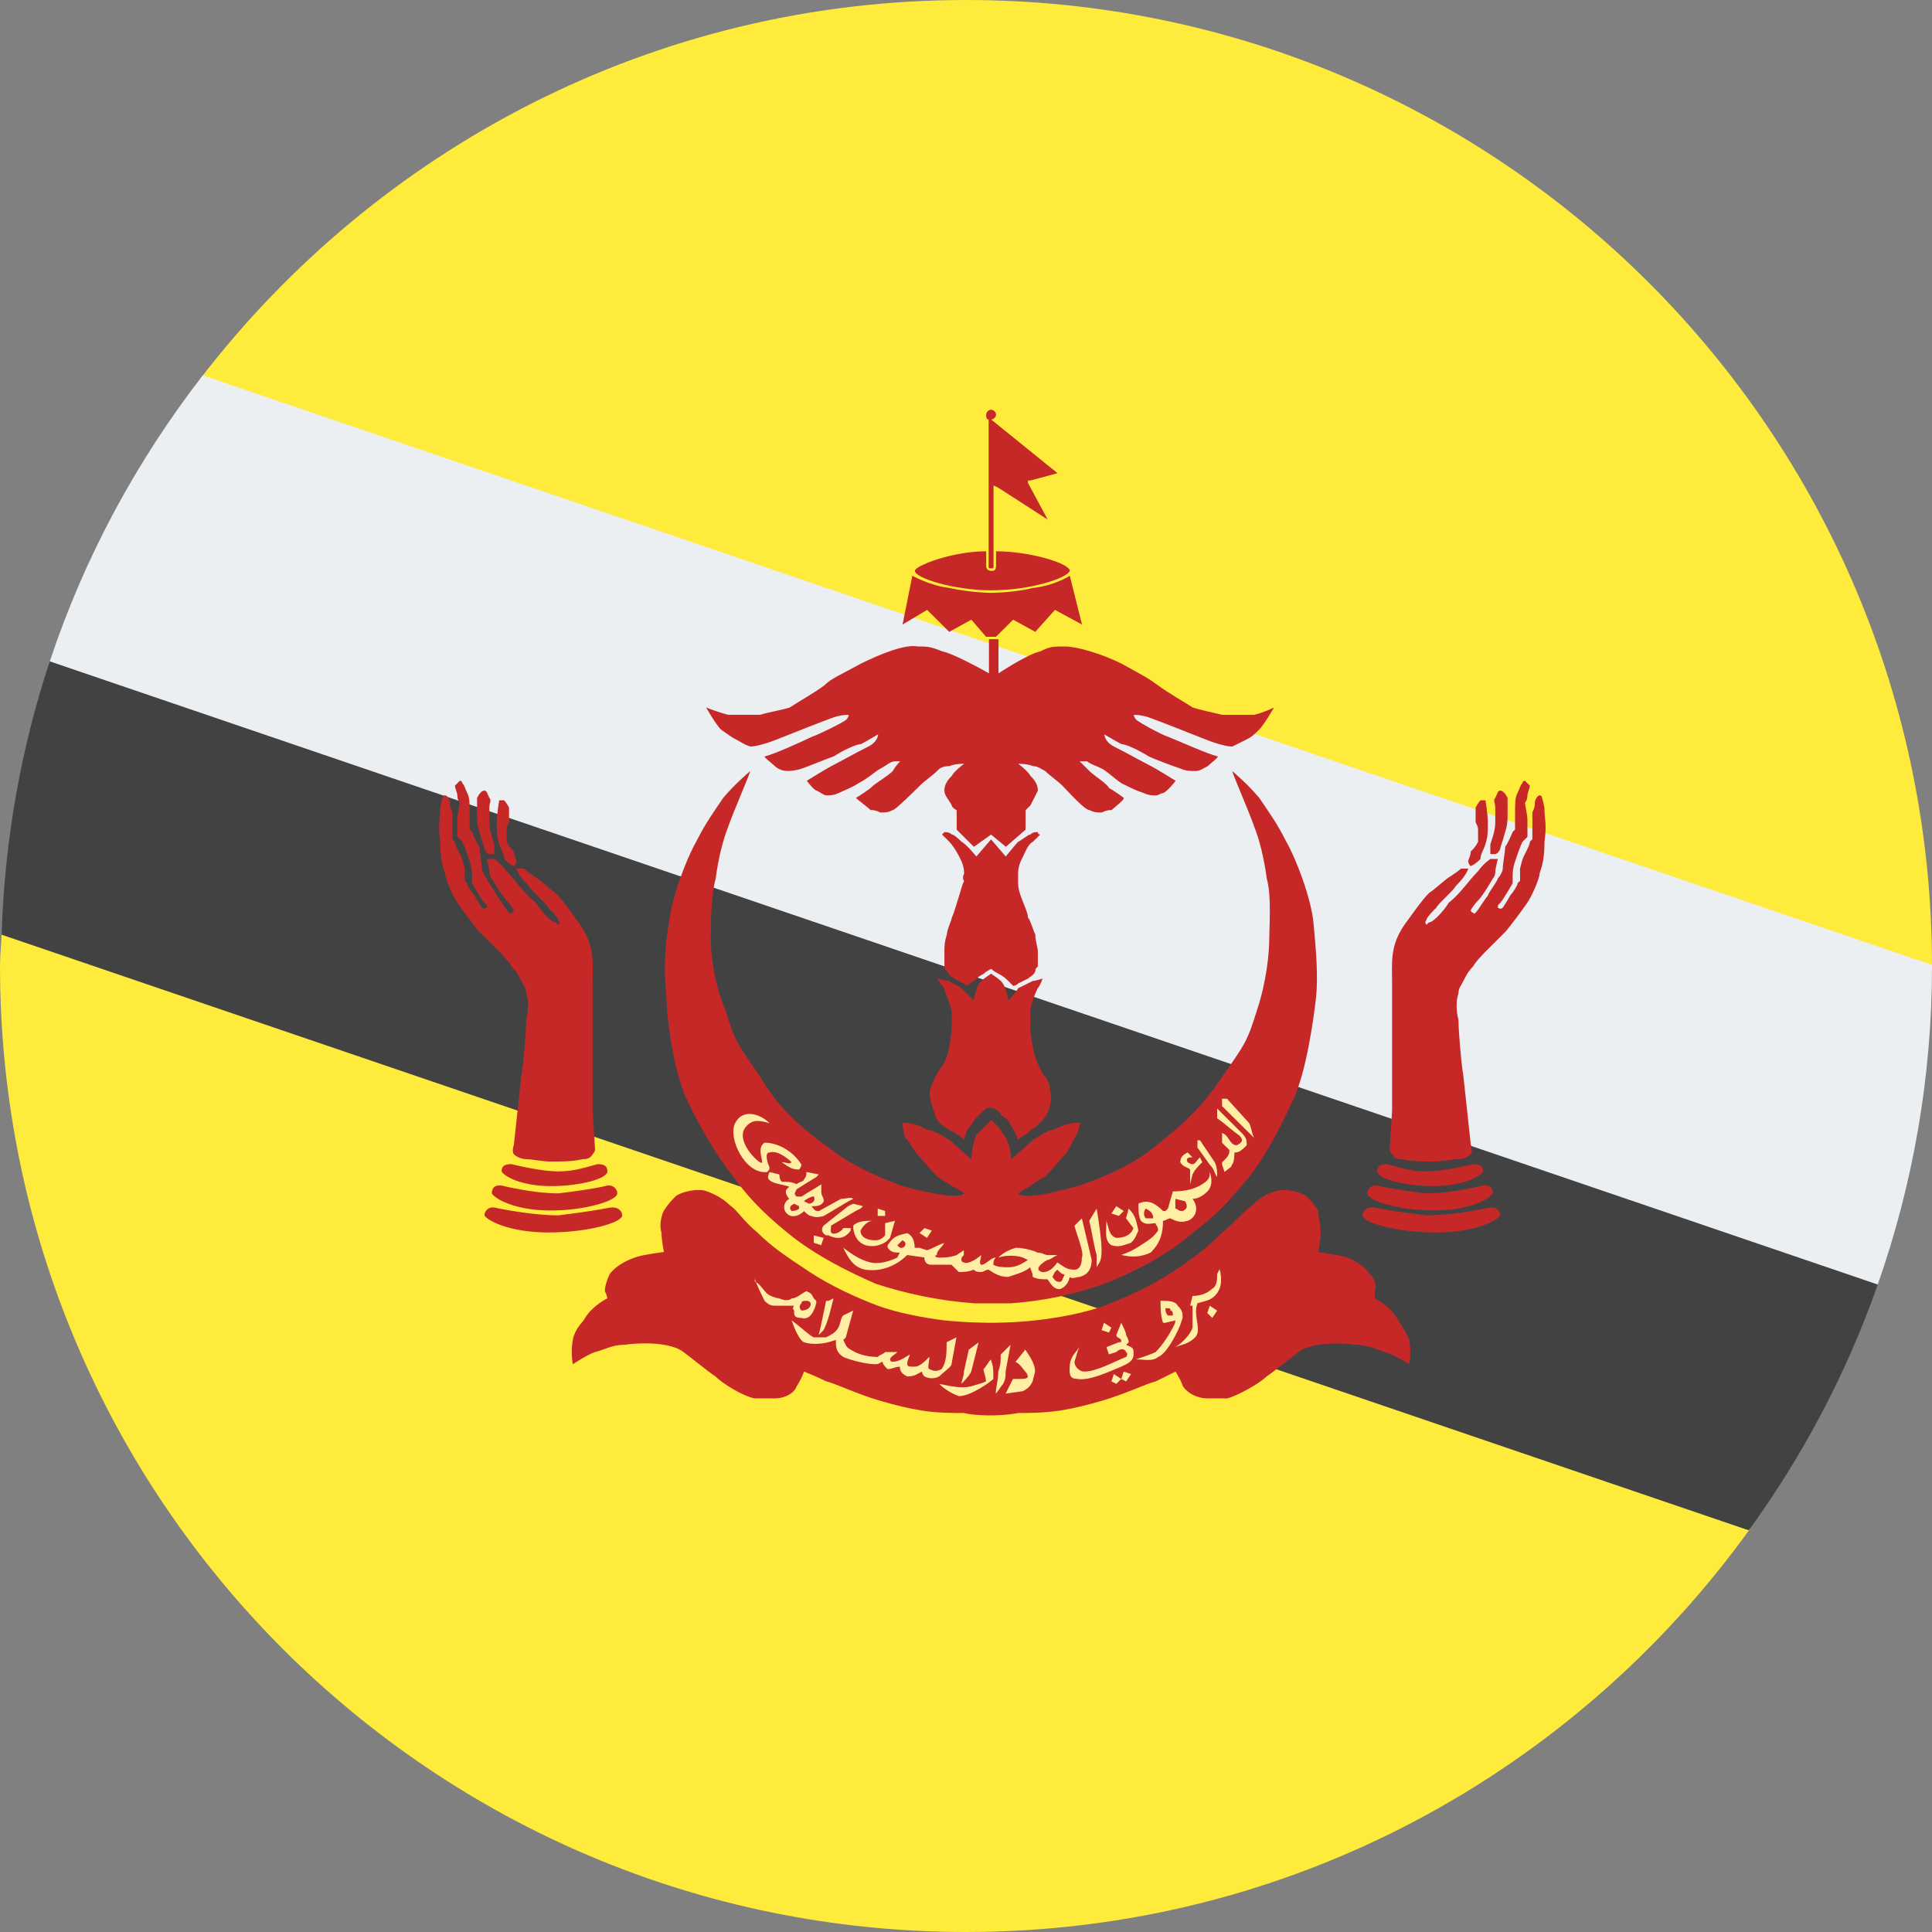 <svg xmlns="http://www.w3.org/2000/svg" fill-rule="evenodd" clip-rule="evenodd" viewBox="4 4 40 40"><rect x="4" y="4" width="40" height="40" fill="#808080" stroke="none"/><path fill="#ffeb3b" d="M43.996,24.075C43.996,24.05,44,24.025,44,24c0-11.046-8.954-20-20-20 c-6.47,0-12.206,3.086-15.861,7.851L43.996,24.075z"/><path fill="#ffeb3b" d="M4.035,23.308C4.027,23.539,4,23.766,4,24c0,11.046,8.954,20,20,20 c6.694,0,12.605-3.301,16.236-8.351L4.035,23.308z"/><path fill="#424242" d="M42.877,30.594L5.031,17.692c-0.594,1.788-0.935,3.687-0.998,5.66l36.174,12.332 C41.327,34.139,42.234,32.429,42.877,30.594z"/><path fill="#eceff1" d="M44,24c0-0.008-0.001-0.015-0.001-0.023L8.198,11.772c-1.367,1.764-2.448,3.757-3.167,5.92 l37.846,12.902C43.601,28.53,44,26.313,44,24z"/><g><path fill="#c62828" fill-rule="evenodd" d="M35.213,20.52c0,0.05,0,0.101,0,0.304 c0,0.151,0,0.253-0.051,0.404c-0.051,0.202-0.102,0.304-0.102,0.354c-0.051,0.101-0.102,0.101-0.102,0.101h-0.102 c0,0,0-0.05,0-0.202c0.051-0.151,0.102-0.304,0.102-0.455c0-0.101,0-0.202,0-0.304s-0.051-0.151,0-0.202 c0.051-0.101,0.051-0.151,0.102-0.151C35.111,20.368,35.162,20.419,35.213,20.52L35.213,20.52z" clip-rule="evenodd"/><path fill="#c62828" fill-rule="evenodd" d="M24.418,15.414c-0.713,0-1.477,0.304-1.477,0.404 c0,0.151,0.815,0.404,1.579,0.404c0.815,0,1.579-0.252,1.629-0.404c0-0.151-0.815-0.404-1.527-0.404v0.304 c0,0.101-0.05,0.101-0.102,0.101c0,0-0.102,0-0.102-0.101C24.418,15.718,24.418,15.617,24.418,15.414L24.418,15.414z" clip-rule="evenodd"/><path fill="#c62828" d="M25.895,13.797l-1.375-1.112c0.051,0,0.102-0.05,0.102-0.101c0-0.05-0.05-0.101-0.102-0.101 c-0.05,0-0.102,0.05-0.102,0.101c0,0.05,0,0.101,0.051,0.101v0.05c0,0.304,0,0.759,0,1.213c0,0.809,0,1.668,0,1.769l0,0l0,0 c0,0.05,0,0.05,0.05,0.05c0.051,0,0.051,0,0.051-0.05V14.05l0.102,0.05l1.019,0.657l-0.408-0.759v-0.05h0.051L25.895,13.797z"/><path fill="#c62828" fill-rule="evenodd" d="M26.149,15.92c0,0-0.305,0.202-0.764,0.253 c-0.408,0.101-0.866,0.101-0.866,0.101l0,0c0,0-0.407,0-0.866-0.101c-0.408-0.05-0.764-0.253-0.764-0.253l-0.203,1.011 l0.509-0.304l0.458,0.455l0.458-0.252l0.305,0.354h0.102l0,0h0.102l0.356-0.354l0.458,0.252l0.408-0.455l0.56,0.304L26.149,15.92z" clip-rule="evenodd"/><path fill="#c62828" fill-rule="evenodd" d="M24.621,17.234L24.621,17.234h0.051v0.707 c0,0,0.611-0.404,0.866-0.455c0.203-0.101,0.255-0.101,0.509-0.101s0.764,0.151,1.171,0.354c0.458,0.252,0.56,0.304,0.764,0.455 c0.203,0.151,0.56,0.354,0.713,0.455c0.153,0.05,0.408,0.101,0.611,0.151c0.305,0,0.458,0,0.662,0 c0.203-0.05,0.408-0.151,0.408-0.151s-0.203,0.354-0.305,0.455c-0.102,0.101-0.153,0.151-0.255,0.202s-0.203,0.101-0.305,0.151 c-0.102,0-0.306-0.05-0.56-0.151c-0.255-0.101-1.019-0.404-1.171-0.455c-0.153-0.05-0.255-0.05-0.305-0.05l0,0 c0,0,0,0.05,0.051,0.101s0.509,0.304,0.662,0.354c0.255,0.101,0.815,0.354,1.019,0.404c0.051,0-0.153,0.151-0.203,0.202 c-0.102,0.05-0.153,0.101-0.255,0.101c-0.102,0-0.203,0-0.306-0.05c-0.153-0.05-0.56-0.202-0.662-0.253 c-0.153-0.101-0.458-0.253-0.56-0.253c-0.102-0.05-0.356-0.202-0.356-0.202s0,0.151,0.203,0.253 c0.203,0.101,0.662,0.354,0.764,0.404c0.102,0.05,0.509,0.304,0.509,0.304s-0.153,0.202-0.255,0.253 c-0.051,0-0.102,0.05-0.153,0.05c-0.051,0-0.153,0-0.255-0.05c-0.153-0.05-0.255-0.101-0.458-0.202 c-0.153-0.101-0.305-0.253-0.408-0.304c-0.102-0.05-0.255-0.101-0.306-0.151c-0.051,0-0.153,0-0.153,0s0.102,0.101,0.203,0.202 c0.102,0.101,0.356,0.253,0.408,0.354c0.102,0.05,0.305,0.202,0.305,0.202c0,0.05-0.203,0.202-0.255,0.252 c-0.051,0-0.102,0-0.203,0.05c-0.102,0-0.153,0-0.255-0.05c-0.102,0-0.458-0.404-0.56-0.505c-0.102-0.101-0.255-0.202-0.356-0.304 c-0.102-0.05-0.153-0.101-0.255-0.101c-0.102-0.05-0.305-0.05-0.305-0.05s0.203,0.151,0.255,0.253 c0.051,0.05,0.153,0.151,0.153,0.304c-0.051,0.101-0.102,0.202-0.153,0.304c-0.051,0.05-0.102,0.101-0.102,0.101v0.404 l-0.408,0.354l-0.306-0.253l-0.356,0.253l-0.356-0.354v-0.404c0,0-0.102-0.05-0.102-0.101c-0.051-0.101-0.153-0.202-0.153-0.304 c0-0.151,0.102-0.253,0.153-0.304c0.051-0.101,0.255-0.253,0.255-0.253s-0.203,0-0.305,0.05c-0.153,0-0.203,0.05-0.255,0.101 c-0.102,0.101-0.255,0.202-0.356,0.304c-0.102,0.101-0.509,0.505-0.56,0.505c-0.102,0.05-0.153,0.05-0.255,0.05 c-0.102-0.05-0.153-0.05-0.203-0.05c-0.05-0.05-0.255-0.202-0.305-0.252c0,0,0.255-0.151,0.356-0.253 c0.051-0.05,0.306-0.202,0.408-0.304c0.05-0.101,0.153-0.202,0.153-0.202s-0.051,0-0.102,0c-0.102,0-0.203,0.101-0.305,0.151 s-0.255,0.202-0.458,0.304c-0.153,0.101-0.306,0.151-0.408,0.202c-0.102,0.05-0.203,0.05-0.255,0.05 c-0.051,0-0.102-0.05-0.203-0.101c-0.051,0-0.203-0.202-0.203-0.202s0.408-0.253,0.509-0.304c0.102-0.05,0.56-0.304,0.764-0.404 c0.203-0.101,0.203-0.253,0.203-0.253s-0.255,0.151-0.356,0.202c-0.102,0-0.408,0.151-0.56,0.253 c-0.153,0.05-0.509,0.202-0.662,0.253c-0.153,0.05-0.255,0.05-0.305,0.05c-0.102,0-0.203-0.05-0.255-0.101 s-0.255-0.202-0.203-0.202c0.203-0.05,0.764-0.304,0.968-0.404c0.153-0.05,0.662-0.304,0.713-0.354 c0.051-0.05,0.051-0.101,0.051-0.101l0,0c-0.051,0-0.153,0-0.305,0.05c-0.153,0.05-0.916,0.354-1.171,0.455 c-0.255,0.101-0.458,0.151-0.56,0.151c-0.153-0.05-0.203-0.101-0.306-0.151c-0.102-0.05-0.153-0.101-0.305-0.202 c-0.102-0.101-0.305-0.455-0.305-0.455s0.255,0.101,0.458,0.151c0.203,0,0.356,0,0.662,0c0.153-0.05,0.458-0.101,0.611-0.151 c0.153-0.101,0.509-0.304,0.713-0.455c0.153-0.151,0.305-0.202,0.764-0.455c0.408-0.202,0.916-0.404,1.171-0.354 c0.203,0,0.255,0,0.509,0.101c0.255,0.05,0.968,0.455,0.968,0.455v-0.707H24.621z" clip-rule="evenodd"/><path fill="#c62828" fill-rule="evenodd" d="M24.519,21.379L24.519,21.379L24.519,21.379L24.519,21.379 l-0.305,0.354c0,0-0.203-0.253-0.305-0.304c-0.051-0.05-0.153-0.151-0.203-0.151c-0.051-0.05-0.102-0.05-0.153-0.05 c-0.05,0.05-0.05,0.05-0.05,0.05s0.102,0.101,0.153,0.151c0.051,0.05,0.153,0.202,0.203,0.304 c0.051,0.101,0.102,0.202,0.102,0.354c-0.051,0.101,0,0.151,0,0.151l0,0c-0.051,0.101-0.051,0.151-0.102,0.304 c-0.051,0.151-0.102,0.354-0.153,0.455c0,0.05-0.102,0.252-0.102,0.354c-0.051,0.151-0.051,0.253-0.051,0.354s0,0.202,0,0.304 c0,0.05,0,0.05,0.051,0.101c0.051,0.101,0.102,0.101,0.153,0.151c0.102,0.05,0.153,0.101,0.203,0.101 c0.051,0.05,0.051,0.05,0.051,0.05s0.051-0.05,0.153-0.101c0.05-0.05,0.102-0.101,0.203-0.151c0.05-0.05,0.153-0.101,0.153-0.101 l0,0c0,0,0.051,0.05,0.153,0.101c0.102,0.05,0.153,0.101,0.203,0.151c0.051,0.05,0.102,0.101,0.102,0.101s0.051,0,0.102-0.05 c0,0,0.102-0.05,0.203-0.101c0.051-0.05,0.102-0.05,0.153-0.151c0-0.05,0-0.05,0.051-0.101c0-0.101,0-0.202,0-0.304 c0-0.101-0.051-0.203-0.051-0.354c-0.051-0.101-0.102-0.304-0.153-0.354c0-0.101-0.102-0.304-0.153-0.455 c-0.051-0.151-0.051-0.203-0.051-0.304l0,0c0,0,0-0.05,0-0.151c0-0.151,0.051-0.253,0.102-0.354 c0.051-0.101,0.102-0.253,0.203-0.304c0.051-0.05,0.153-0.151,0.153-0.151s-0.051,0-0.051-0.05c-0.051,0-0.102,0-0.153,0.05 c-0.051,0-0.153,0.101-0.255,0.151c-0.05,0.05-0.255,0.304-0.255,0.304L24.519,21.379L24.519,21.379z" clip-rule="evenodd"/><path fill="#c62828" fill-rule="evenodd" d="M24.519,24.159L24.519,24.159c0,0,0.153,0.101,0.203,0.151 c0.051,0.05,0.102,0.151,0.102,0.202c0.051,0.101,0.051,0.202,0.051,0.202s0.153-0.151,0.203-0.253 c0.102-0.05,0.203-0.101,0.305-0.151c0.051,0,0.203-0.05,0.203-0.05s-0.051,0.151-0.102,0.202 c-0.051,0.101-0.153,0.354-0.153,0.505c0,0.151,0,0.202,0,0.304c0,0.101,0.051,0.455,0.102,0.606 c0.051,0.151,0.102,0.253,0.153,0.354c0.102,0.101,0.153,0.202,0.153,0.354c0.051,0.151,0,0.354-0.05,0.455 c-0.051,0.101-0.102,0.151-0.153,0.203c-0.051,0.05-0.153,0.151-0.203,0.151c-0.051,0.101-0.153,0.101-0.255,0.203 c0,0-0.102-0.253-0.153-0.304c-0.051-0.101-0.102-0.151-0.203-0.203c0-0.05-0.102-0.151-0.203-0.151l0,0c0,0,0,0-0.05,0 c-0.051,0-0.153,0.101-0.203,0.151c-0.051,0.05-0.102,0.101-0.153,0.203c-0.102,0.05-0.153,0.304-0.153,0.304 c-0.153-0.151-0.255-0.151-0.458-0.304c-0.051-0.05-0.153-0.151-0.153-0.253c-0.051-0.101-0.102-0.304-0.102-0.455 c0.05-0.151,0.102-0.253,0.153-0.354c0.051-0.101,0.153-0.202,0.203-0.354c0.051-0.151,0.102-0.505,0.102-0.606 c0-0.101,0-0.151,0-0.304s-0.153-0.404-0.153-0.505c-0.05-0.05-0.153-0.202-0.153-0.202s0.203,0.05,0.255,0.05 c0.051,0.05,0.203,0.101,0.255,0.151c0.102,0.101,0.255,0.253,0.255,0.253s0-0.101,0.05-0.202c0-0.05,0.051-0.151,0.102-0.202 C24.367,24.26,24.519,24.159,24.519,24.159L24.519,24.159L24.519,24.159L24.519,24.159z" clip-rule="evenodd"/><path fill="#c62828" fill-rule="evenodd" d="M24.519,27.192L24.519,27.192c0,0-0.153,0.151-0.305,0.304 c-0.05,0.101-0.102,0.354-0.102,0.505c0,0-0.356-0.304-0.458-0.404c-0.102-0.05-0.305-0.203-0.458-0.203 c-0.153-0.101-0.356-0.151-0.509-0.151c0,0,0,0.151,0.05,0.304c0.102,0.101,0.203,0.304,0.255,0.354 c0.102,0.101,0.255,0.304,0.408,0.455c0.153,0.101,0.305,0.203,0.408,0.253c0.102,0.05,0.153,0.101,0.153,0.101 c-0.153,0.151-1.069-0.101-1.273-0.151c-0.255-0.101-0.968-0.354-1.477-0.759c-0.56-0.404-1.069-0.809-1.477-1.516 c-0.458-0.657-0.509-0.708-0.713-1.365c-0.255-0.606-0.305-1.213-0.305-1.466c0-0.253,0-0.91,0.102-1.264 c0.051-0.404,0.153-0.809,0.255-1.061c0.102-0.304,0.458-1.112,0.458-1.162l0,0c0,0-0.306,0.253-0.56,0.556 c-0.203,0.304-0.356,0.505-0.56,0.91c-0.203,0.354-0.509,1.163-0.56,1.668c-0.102,0.556-0.102,1.112-0.05,1.567 c0,0.455,0.153,1.516,0.408,2.072c0.255,0.556,0.611,1.162,0.968,1.617c0.255,0.354,0.56,0.707,1.121,1.162 c0.611,0.505,1.374,0.859,1.833,1.061c0.611,0.202,1.324,0.354,2.037,0.404c0.153,0,0.356,0,0.356,0s0.255,0,0.408,0 c0.713-0.05,1.374-0.202,1.935-0.404c0.509-0.203,1.273-0.556,1.833-1.061c0.611-0.455,0.866-0.809,1.171-1.162 c0.356-0.455,0.662-1.061,0.916-1.617c0.255-0.556,0.408-1.617,0.458-2.072c0.051-0.455,0-1.011-0.051-1.567 c-0.051-0.505-0.356-1.314-0.56-1.668c-0.203-0.404-0.356-0.606-0.56-0.91c-0.255-0.304-0.56-0.556-0.56-0.556l0,0 c0,0.05,0.356,0.859,0.458,1.162c0.102,0.253,0.203,0.657,0.255,1.061c0.102,0.354,0.051,1.011,0.051,1.264 c0,0.253-0.051,0.859-0.255,1.466c-0.203,0.657-0.255,0.708-0.713,1.365c-0.458,0.707-0.968,1.112-1.477,1.516 s-1.222,0.657-1.527,0.759c-0.203,0.05-1.069,0.304-1.222,0.151c0,0,0.051-0.05,0.153-0.101c0.102-0.05,0.203-0.151,0.408-0.253 c0.153-0.151,0.305-0.354,0.408-0.455c0.051-0.05,0.153-0.253,0.203-0.354c0.102-0.151,0.102-0.304,0.102-0.304 c-0.203,0-0.356,0.05-0.56,0.151c-0.102,0-0.305,0.151-0.408,0.203c-0.102,0.101-0.458,0.404-0.458,0.404 c0-0.151-0.051-0.404-0.153-0.505C24.672,27.293,24.519,27.192,24.519,27.192L24.519,27.192z" clip-rule="evenodd"/><path fill="#c62828" fill-rule="evenodd" d="M24.519,31.387L24.519,31.387c0,0,0.509,0,0.916-0.05 c0.458-0.05,1.018-0.151,1.426-0.304c0.408-0.151,0.968-0.404,1.426-0.707c0.458-0.304,0.713-0.505,1.019-0.809 c0.305-0.252,0.458-0.455,0.611-0.556c0.153-0.151,0.305-0.252,0.509-0.304c0.153-0.05,0.458,0,0.611,0.101 c0.102,0.101,0.153,0.151,0.255,0.304c0,0.101,0.051,0.304,0.051,0.455s-0.051,0.404-0.051,0.404s0.356,0.05,0.56,0.101 c0.153,0.05,0.356,0.151,0.509,0.354c0.102,0.101,0.153,0.253,0.102,0.354c0,0.101,0,0.151,0,0.151s0.305,0.151,0.458,0.404 c0.05,0.101,0.153,0.202,0.255,0.455c0.051,0.253,0,0.505,0,0.505s-0.306-0.202-0.509-0.252c-0.153-0.05-0.356-0.151-0.611-0.151 c-0.305-0.05-0.916-0.05-1.171,0.151c-0.203,0.151-0.509,0.404-0.662,0.505c-0.153,0.151-0.611,0.404-0.815,0.455 c-0.203,0-0.255,0-0.408,0c-0.203,0-0.408-0.101-0.509-0.252c-0.051-0.151-0.153-0.304-0.153-0.304s-0.203,0.101-0.408,0.202 c-0.203,0.05-0.611,0.253-1.121,0.404c-0.356,0.101-0.56,0.151-0.866,0.202c-0.356,0.05-0.662,0.05-0.866,0.05 c-0.253,0.05-0.559,0.05-0.559,0.05l0,0c-0.05,0-0.356,0-0.56-0.05c-0.203,0-0.56,0-0.866-0.05 c-0.305-0.05-0.509-0.101-0.866-0.202c-0.509-0.151-0.916-0.354-1.121-0.404c-0.203-0.101-0.458-0.202-0.458-0.202 s-0.051,0.151-0.153,0.304c-0.051,0.151-0.255,0.252-0.458,0.252c-0.203,0-0.255,0-0.408,0c-0.255-0.05-0.662-0.304-0.815-0.455 c-0.153-0.101-0.458-0.354-0.662-0.505c-0.255-0.203-0.866-0.203-1.222-0.151c-0.255,0-0.408,0.101-0.611,0.151 c-0.153,0.05-0.458,0.252-0.458,0.252s-0.05-0.252,0-0.505c0.051-0.253,0.203-0.354,0.255-0.455 c0.153-0.253,0.458-0.404,0.458-0.404s0-0.05-0.05-0.151c0-0.101,0.05-0.253,0.102-0.354c0.153-0.202,0.408-0.304,0.56-0.354 c0.153-0.05,0.56-0.101,0.56-0.101s-0.05-0.253-0.05-0.404c-0.051-0.151,0-0.354,0.05-0.455c0.102-0.151,0.153-0.202,0.255-0.304 c0.153-0.101,0.458-0.151,0.611-0.101c0.153,0.05,0.356,0.151,0.509,0.304c0.153,0.101,0.255,0.304,0.56,0.556 c0.305,0.304,0.611,0.505,1.069,0.809c0.458,0.304,1.019,0.556,1.426,0.707c0.407,0.151,0.968,0.253,1.374,0.304 C24.01,31.387,24.519,31.387,24.519,31.387L24.519,31.387z" clip-rule="evenodd"/><path fill="#c62828" fill-rule="evenodd" d="M15.557,28.253c0.356,0,0.611-0.101,0.815-0.151 c0.153,0,0.203,0.05,0.203,0.151c0,0.151-0.56,0.304-1.171,0.304s-0.968-0.203-1.019-0.304c0-0.101,0.051-0.151,0.203-0.151 C14.793,28.152,15.252,28.253,15.557,28.253L15.557,28.253z" clip-rule="evenodd"/><path fill="#c62828" fill-rule="evenodd" d="M15.557,28.708c0.408-0.05,0.764-0.101,0.968-0.151 c0.153-0.05,0.255,0.05,0.255,0.151c0,0.151-0.662,0.354-1.375,0.354c-0.764,0-1.171-0.253-1.222-0.354 c0-0.101,0.05-0.203,0.255-0.151C14.641,28.607,15.15,28.708,15.557,28.708L15.557,28.708z" clip-rule="evenodd"/><path fill="#c62828" fill-rule="evenodd" d="M15.557,29.163c0.408-0.05,0.764-0.101,1.018-0.151 c0.203-0.05,0.306,0.05,0.306,0.151c0,0.151-0.713,0.354-1.527,0.354c-0.815,0-1.273-0.252-1.324-0.354 c0-0.101,0.102-0.203,0.255-0.151C14.539,29.062,15.099,29.163,15.557,29.163L15.557,29.163z" clip-rule="evenodd"/><path fill="#c62828" fill-rule="evenodd" d="M14.335,20.57c0,0,0.051,0,0.102,0 c0.051,0.05,0.102,0.151,0.102,0.151c0,0.05,0,0.151,0,0.304c-0.051,0.101-0.051,0.101-0.051,0.202s0,0.151,0,0.202 c0.051,0.101,0.102,0.151,0.153,0.202c0,0.101,0.051,0.151,0.051,0.202c0,0.05-0.051,0.101-0.051,0.101 c-0.102-0.05-0.153-0.101-0.203-0.151c0-0.101-0.051-0.151-0.102-0.304s-0.051-0.253-0.051-0.455 C14.284,20.874,14.335,20.57,14.335,20.57L14.335,20.57z" clip-rule="evenodd"/><path fill="#c62828" fill-rule="evenodd" d="M13.877,20.52c0,0.05,0,0.101,0,0.304 c0,0.151,0,0.253,0.051,0.404c0.05,0.202,0.102,0.304,0.102,0.354c0.05,0.101,0.102,0.101,0.102,0.101h0.102c0,0,0-0.05,0-0.202 c-0.05-0.151-0.102-0.304-0.102-0.455c0-0.101,0-0.202,0-0.304s0.051-0.151,0-0.202c-0.051-0.101-0.051-0.151-0.102-0.151 C13.978,20.368,13.928,20.419,13.877,20.52L13.877,20.52z" clip-rule="evenodd"/><path fill="#c62828" fill-rule="evenodd" d="M13.164,20.52c0,0-0.05,0.151-0.05,0.252 c0,0.151-0.051,0.304,0,0.657c0,0.354,0.05,0.505,0.102,0.657c0,0.101,0.153,0.455,0.255,0.606 c0.102,0.151,0.408,0.556,0.458,0.606c0.102,0.101,0.255,0.253,0.356,0.354c0.051,0.05,0.255,0.253,0.305,0.354 c0.102,0.101,0.153,0.202,0.203,0.304c0.051,0.101,0.102,0.151,0.102,0.253c0.051,0.151,0.051,0.354,0,0.556 c0,0.202-0.051,0.859-0.102,1.162c-0.051,0.455-0.102,0.96-0.153,1.415c0,0-0.051,0.151,0,0.202s0.153,0.101,0.255,0.101 c0.102,0,0.356,0.05,0.509,0.05c0.203,0,0.458,0,0.662-0.05c0.051,0,0.153,0,0.203-0.101c0.051-0.05,0.051-0.101,0.051-0.101 l-0.051-0.809V24.41c0-0.505,0.051-0.809-0.255-1.264c-0.153-0.203-0.356-0.505-0.509-0.657c-0.153-0.101-0.356-0.304-0.458-0.354 c-0.153-0.101-0.203-0.151-0.203-0.151H14.69c0.051,0.151,0.203,0.304,0.255,0.354c0.051,0.101,0.356,0.354,0.408,0.455 c0.051,0.05,0.203,0.202,0.203,0.253c0.051,0.05,0,0.101,0,0.101s0,0-0.051-0.05c-0.102,0-0.356-0.304-0.408-0.404 c-0.255-0.202-0.408-0.455-0.611-0.657c-0.102-0.151-0.255-0.253-0.255-0.253h-0.153c0,0,0.051,0.202,0.051,0.253 c0,0.101,0.051,0.151,0.051,0.151s0.203,0.354,0.305,0.455c0.102,0.101,0.153,0.202,0.153,0.202s0,0.05-0.051,0.05 c0,0,0,0.05-0.05,0c-0.051-0.05-0.203-0.304-0.255-0.354c0-0.05-0.203-0.304-0.203-0.354c-0.05-0.05-0.102-0.151-0.102-0.202 c0-0.101-0.05-0.354-0.05-0.455c-0.051-0.05-0.153-0.304-0.153-0.304c-0.05-0.05-0.05-0.05-0.05-0.05s0-0.202,0-0.354 c0-0.202,0-0.304-0.051-0.404c-0.05-0.101-0.05-0.151-0.102-0.202c0-0.05-0.05-0.05-0.05-0.05s-0.051,0.05-0.102,0.101 c0,0.05,0.05,0.151,0.05,0.202c0,0.101,0.051,0.151,0.051,0.151c0,0.05-0.051,0.253-0.051,0.354c0,0.151,0,0.202,0,0.252 s0,0.101,0,0.101s0.051,0.05,0.102,0.101c0.051,0.101,0.102,0.253,0.153,0.404c0.05,0.151,0.05,0.253,0.05,0.304 c0,0.101,0,0.151,0,0.151s0.203,0.354,0.255,0.404c0.05,0.05,0.05,0.05,0.05,0.101c0,0-0.05,0.05-0.102,0 c0,0-0.102-0.151-0.153-0.252c-0.051-0.05-0.153-0.203-0.153-0.253c-0.05-0.05-0.05-0.05-0.05-0.05s0-0.05,0-0.253 c-0.051-0.202-0.051-0.202-0.102-0.304c-0.051-0.101-0.102-0.202-0.102-0.253c-0.051-0.05-0.051-0.05-0.051-0.05 c0-0.151,0-0.354,0-0.556c-0.05-0.101-0.05-0.151-0.05-0.202s-0.051-0.151-0.102-0.151C13.164,20.469,13.164,20.52,13.164,20.52 L13.164,20.52z" clip-rule="evenodd"/><path fill="#c62828" fill-rule="evenodd" d="M33.533,28.253c-0.356,0-0.611-0.101-0.815-0.151 c-0.153,0-0.203,0.05-0.203,0.151c0,0.151,0.56,0.304,1.171,0.304s0.968-0.203,1.019-0.304c0-0.101-0.051-0.151-0.203-0.151 C34.296,28.152,33.838,28.253,33.533,28.253L33.533,28.253z" clip-rule="evenodd"/><path fill="#c62828" fill-rule="evenodd" d="M33.533,28.708c-0.408-0.05-0.764-0.101-0.968-0.151 c-0.153-0.05-0.255,0.05-0.255,0.151c0,0.151,0.662,0.354,1.375,0.354c0.764,0,1.171-0.253,1.222-0.354 c0-0.101-0.051-0.203-0.255-0.151C34.449,28.607,33.94,28.708,33.533,28.708L33.533,28.708z" clip-rule="evenodd"/><path fill="#c62828" fill-rule="evenodd" d="M33.533,29.163c-0.408-0.05-0.764-0.101-1.019-0.151 c-0.203-0.05-0.305,0.05-0.305,0.151c0,0.151,0.713,0.354,1.527,0.354c0.815,0,1.273-0.252,1.324-0.354 c0-0.101-0.102-0.203-0.255-0.151C34.551,29.062,33.991,29.163,33.533,29.163L33.533,29.163z" clip-rule="evenodd"/><path fill="#c62828" fill-rule="evenodd" d="M34.755,20.57c0,0-0.051,0-0.102,0 c-0.051,0.05-0.102,0.151-0.102,0.151c0,0.05,0,0.151,0,0.304c0.051,0.101,0.051,0.101,0.051,0.202s0,0.151,0,0.202 c-0.051,0.101-0.102,0.151-0.153,0.202c0,0.101-0.051,0.151-0.051,0.202c0,0.05,0.051,0.101,0.051,0.101 c0.102-0.05,0.153-0.101,0.203-0.151c0-0.101,0.051-0.151,0.102-0.304c0.05-0.151,0.05-0.253,0.05-0.455 C34.805,20.874,34.755,20.57,34.755,20.57L34.755,20.57z" clip-rule="evenodd"/><path fill="#c62828" fill-rule="evenodd" d="M35.926,20.52c0,0,0.051,0.151,0.051,0.252 c0,0.151,0.051,0.304,0,0.657c0,0.354-0.051,0.505-0.102,0.657c0,0.101-0.153,0.455-0.255,0.606 c-0.102,0.151-0.408,0.556-0.458,0.606c-0.102,0.101-0.255,0.253-0.356,0.354c-0.05,0.05-0.255,0.253-0.305,0.354 c-0.102,0.101-0.153,0.202-0.203,0.304c-0.051,0.101-0.102,0.151-0.102,0.253c-0.051,0.151-0.051,0.354,0,0.556 c0,0.202,0.051,0.859,0.102,1.162c0.051,0.455,0.102,0.96,0.153,1.415c0,0,0.051,0.151,0,0.202s-0.153,0.101-0.255,0.101 c-0.102,0-0.356,0.05-0.509,0.05c-0.203,0-0.458,0-0.662-0.05c-0.051,0-0.153,0-0.203-0.101c-0.051-0.05-0.051-0.101-0.051-0.101 l0.051-0.809V24.41c0-0.505-0.051-0.809,0.255-1.264c0.153-0.203,0.356-0.505,0.509-0.657c0.153-0.101,0.356-0.304,0.458-0.354 c0.153-0.101,0.203-0.151,0.203-0.151H34.4c-0.051,0.151-0.203,0.304-0.255,0.354c-0.051,0.101-0.356,0.354-0.408,0.455 c-0.051,0.05-0.203,0.202-0.203,0.253c-0.051,0.05,0,0.101,0,0.101s0,0,0.051-0.05c0.102,0,0.356-0.304,0.407-0.404 c0.255-0.202,0.408-0.455,0.611-0.657c0.102-0.151,0.255-0.253,0.255-0.253h0.153c0,0-0.051,0.202-0.051,0.253 c0,0.101-0.051,0.151-0.051,0.151s-0.203,0.354-0.305,0.455c-0.102,0.101-0.153,0.202-0.153,0.202s0,0.05,0.051,0.05 c0,0,0,0.05,0.051,0s0.203-0.304,0.255-0.354c0-0.05,0.203-0.304,0.203-0.354c0.051-0.05,0.102-0.151,0.102-0.202 c0-0.101,0.051-0.354,0.051-0.455c0.051-0.05,0.153-0.304,0.153-0.304c0.051-0.05,0.051-0.05,0.051-0.05s0-0.202,0-0.354 c0-0.202,0-0.304,0.051-0.404c0.051-0.101,0.051-0.151,0.102-0.202c0-0.05,0.051-0.05,0.051-0.05s0.051,0.05,0.102,0.101 c0,0.05-0.05,0.151-0.05,0.202c0,0.101-0.051,0.151-0.051,0.151c0,0.05,0.051,0.253,0.051,0.354c0,0.151,0,0.202,0,0.252 s0,0.101,0,0.101s-0.051,0.05-0.102,0.101c-0.051,0.101-0.102,0.253-0.153,0.404c-0.051,0.151-0.051,0.253-0.051,0.304 c0,0.101,0,0.151,0,0.151s-0.203,0.354-0.255,0.404c-0.051,0.05-0.051,0.05-0.051,0.101c0,0,0.051,0.05,0.102,0 c0,0,0.102-0.151,0.153-0.252c0.05-0.05,0.153-0.203,0.153-0.253c0.051-0.05,0.051-0.05,0.051-0.05s0-0.05,0-0.253 c0.051-0.202,0.051-0.202,0.102-0.304c0.051-0.101,0.102-0.202,0.102-0.253c0.051-0.05,0.051-0.05,0.051-0.05 c0-0.151,0-0.354,0-0.556c0.051-0.101,0.051-0.151,0.051-0.202s0.051-0.151,0.102-0.151C35.926,20.469,35.926,20.52,35.926,20.52 L35.926,20.52z" clip-rule="evenodd"/><path fill="#ffeea3" fill-rule="evenodd" d="M29.404,26.748L29.404,26.748l0.458,0.505 c0.051,0.101,0.051,0.202,0.102,0.304l-0.153-0.151L29.301,26.9v-0.152H29.404z" clip-rule="evenodd"/><path fill="#ffeea3" fill-rule="evenodd" d="M19.932,27.253c-0.203-0.05-0.356-0.101-0.509,0.101 c-0.203,0.304,0.356,0.809,0.356,0.708s-0.102-0.304,0.05-0.404c0.305,0,0.611,0.202,0.764,0.455c0,0,0,0.05-0.051,0.101 c-0.153,0-0.203-0.05-0.356-0.151c0.102,0,0.153,0.05,0.203,0c-0.102-0.101-0.306-0.253-0.458-0.202c-0.102,0-0.05,0.202,0,0.304 c0,0.05,0,0.05-0.05,0.101c-0.458,0.05-0.815-0.708-0.662-1.011C19.372,26.951,19.729,27.052,19.932,27.253L19.932,27.253z" clip-rule="evenodd"/><path fill="#ffeea3" fill-rule="evenodd" d="M29.2,26.951v0.203c0.153,0.101,0.306,0.252,0.458,0.354 c0.102,0.101,0.051,0.151-0.051,0.203c-0.153,0-0.153-0.203-0.305-0.253v0.202l0.102,0.101l0.051,0.05 c0,0.101-0.051,0.151-0.102,0.203l-0.051,0.05v0.05l0.051,0.151l0,0c0.051-0.05,0.153-0.101,0.153-0.151 c0.051-0.05,0.051-0.202,0.051-0.252c0.102,0,0.153-0.05,0.255-0.151c0-0.101,0-0.151-0.102-0.253L29.2,26.951L29.2,26.951z" clip-rule="evenodd"/><path fill="#ffeea3" fill-rule="evenodd" d="M28.844,27.607L28.844,27.607l0.305,0.455 c0.051,0.101,0.051,0.203,0.051,0.304c-0.051-0.05-0.051-0.151-0.153-0.253l-0.255-0.354v-0.151H28.844z" clip-rule="evenodd"/><path fill="#ffeea3" fill-rule="evenodd" d="M28.639,27.911L28.639,27.911l0.05,0.05 c-0.05,0-0.153,0-0.102,0.101c0.153,0.101,0.153,0,0.255-0.101l0.051,0.101c-0.102,0.101-0.153,0.151-0.203,0.253l-0.05,0.202 v-0.101c0-0.05,0-0.151,0-0.203c-0.051-0.05-0.153-0.05-0.203-0.151c0-0.101,0.051-0.151,0.153-0.202L28.639,27.911z" clip-rule="evenodd"/><path fill="#ffeea3" fill-rule="evenodd" d="M20.848,28.77c-0.051,0-0.153,0.05-0.203,0.101l0.102,0.05 C20.798,28.922,20.9,28.871,20.848,28.77L20.848,28.77z M20.441,28.922L20.441,28.922c-0.102,0.05-0.102,0.101-0.05,0.151 c0,0,0.102,0,0.153-0.05l0,0v-0.05L20.441,28.922L20.441,28.922z M20.951,28.315l-0.255-0.05c0,0.05,0,0.101-0.05,0.151 c0,0.05-0.102,0.05-0.153,0.101c-0.102-0.05-0.203-0.05-0.305-0.05c-0.051-0.05-0.051-0.101-0.051-0.151l-0.203-0.05 c-0.05,0.101-0.05,0.151,0.051,0.202s0.203,0.05,0.356,0.101l-0.05,0.05c-0.051,0.05,0,0.151,0.05,0.202 c-0.102,0.05-0.153,0.203-0.05,0.304c0.102,0.101,0.255,0.05,0.356-0.05c0.05,0.05,0.102,0.101,0.153,0.101 c0.102,0.05,0.255,0,0.255,0l0.509-0.304l0.102-0.05l0,0c-0.051-0.05-0.153,0-0.255,0l-0.458,0.253 c-0.102,0-0.102-0.05-0.153-0.101c0.102,0,0.203,0,0.255-0.101c0-0.101-0.051-0.101-0.051-0.202c0-0.05,0-0.101,0-0.151l0,0 c-0.153,0.101-0.255,0.151-0.408,0.253h-0.103c-0.051-0.05-0.051-0.05,0-0.151l0.408-0.253L20.951,28.315L20.951,28.315z" clip-rule="evenodd"/><path fill="#ffeea3" fill-rule="evenodd" d="M28.538,28.871L28.538,28.871l-0.203-0.05v0.203 c0.05,0,0.05,0.05,0.153,0.05C28.589,29.023,28.589,28.972,28.538,28.871L28.538,28.871L28.538,28.871L28.538,28.871z M27.723,29.023c0.102,0.05,0.153,0.101,0.153,0.202c-0.051,0-0.102,0-0.153,0C27.672,29.174,27.672,29.073,27.723,29.023 L27.723,29.023z M29.047,28.264c0,0.101,0,0.151-0.153,0.252c-0.153,0.101-0.356,0.151-0.611,0.151l-0.102,0.355l-0.051,0.05 h-0.051c-0.153-0.151-0.305-0.253-0.509-0.151c0,0.151,0,0.252,0.051,0.354c0.102,0.101,0.203,0.05,0.305,0.05 c0,0.05,0.051,0.05,0.051,0.151c-0.102,0.151-0.203,0.202-0.356,0.304c-0.153,0.101-0.255,0.151-0.408,0.202 c0.203,0.05,0.408,0.05,0.611-0.05c0.203-0.202,0.255-0.404,0.255-0.657c0.051,0,0.102-0.05,0.153-0.05 c0.102,0.05,0.203,0.101,0.356,0.05c0.153-0.05,0.255-0.253,0.102-0.455l0,0l0,0c0.102,0,0.203-0.05,0.306-0.151 C29.098,28.568,29.098,28.416,29.047,28.264L29.047,28.264z" clip-rule="evenodd"/><path fill="#ffeea3" fill-rule="evenodd" d="M21.664,28.922l0.203,0.05l-0.051,0.05l0,0l-0.102,0.05 l-0.509,0.304v0.05c-0.051,0.202,0.203,0.101,0.255,0h0.153l0,0l0,0v0.05c-0.102,0.151-0.255,0.202-0.458,0.101h-0.051 c-0.102-0.05-0.102-0.151-0.051-0.203l0.509-0.404L21.664,28.922z" clip-rule="evenodd"/><path fill="#ffeea3" fill-rule="evenodd" d="M26.807,29.882c0-0.203-0.051-0.556-0.102-0.859l-0.153,0.253 c0.051,0.202,0.102,0.556,0.153,0.707c0,0.151,0,0.202,0,0.252C26.756,30.135,26.807,30.135,26.807,29.882L26.807,29.882z" clip-rule="evenodd"/><path fill="#ffeea3" fill-rule="evenodd" d="M27.367,29.023L27.367,29.023 c0.153,0.151,0.153,0.253,0.203,0.455c-0.051,0.101-0.051,0.151-0.153,0.252c-0.153,0.05-0.255,0.101-0.408,0.05 c-0.153-0.101-0.102-0.304-0.102-0.505c0.051,0.151,0.051,0.304,0.203,0.354c0.153,0,0.305-0.05,0.356-0.202l-0.153-0.203 L27.367,29.023L27.367,29.023z" clip-rule="evenodd"/><path fill="#ffeea3" fill-rule="evenodd" d="M26.399,29.225L26.399,29.225l0.203,0.859 c0,0.151-0.051,0.304-0.255,0.354c-0.05,0-0.153,0.05-0.203,0c0,0.05-0.05,0.202-0.203,0.252c-0.153,0-0.203-0.151-0.255-0.203 c-0.102,0-0.203,0-0.305-0.05c0-0.101-0.051-0.151-0.051-0.203c-0.102,0.101-0.305,0.151-0.458,0.203 c-0.153,0-0.255-0.05-0.408-0.151c-0.051,0-0.102,0.05-0.153,0.05c-0.05,0-0.102,0-0.153-0.05c-0.102,0.05-0.255,0.05-0.306,0.05 c-0.051-0.05-0.102-0.101-0.153-0.151c-0.102,0-0.255,0-0.408,0c-0.102,0-0.153-0.05-0.153-0.151l-0.356-0.05 c-0.203,0.202-0.509,0.354-0.866,0.304c-0.255-0.05-0.356-0.253-0.458-0.455c0.203,0.151,0.356,0.252,0.56,0.304 c0.203,0.05,0.458-0.05,0.56-0.101l0.051-0.101c-0.051,0-0.153,0-0.203-0.05c-0.05-0.05-0.05-0.05-0.05-0.101 c0.102-0.151,0.153-0.202,0.408-0.253c0.102,0.05,0.153,0.151,0.153,0.304h0.102l0.153,0.05c0.153-0.05,0.203-0.101,0.356-0.151 c-0.05,0.101-0.153,0.151-0.153,0.253c-0.051,0-0.051,0.05,0.051,0.05c0.102,0,0.203,0,0.356-0.05l0.153-0.101v0.101 c-0.05,0.049-0.05,0.049-0.05,0.099c0,0,0,0.05,0.051,0.05c0.051,0.05,0.255-0.05,0.356-0.151l0,0c0,0.101-0.05,0.151,0,0.202 c0.102,0,0.203-0.151,0.305-0.151c-0.05,0.05-0.05,0.101-0.05,0.151c0.102,0.05,0.203,0.05,0.306,0.05 c0.153,0,0.255-0.05,0.408-0.151l-0.102-0.05c-0.153-0.05-0.356-0.05-0.509,0c0.102-0.101,0.203-0.151,0.356-0.202 c0.153,0,0.356,0.05,0.458,0.101c0.102,0,0.153,0.05,0.203,0.05c0.051,0,0.153,0,0.203,0c-0.102,0.05-0.153,0.101-0.203,0.101 c-0.102,0.05-0.305,0.203-0.102,0.253c0.102,0,0.203-0.05,0.305-0.202c0.153,0.101,0.203,0.151,0.356,0.151 c0.102,0,0.153-0.101,0.153-0.253c0.051-0.101-0.102-0.455-0.153-0.657L26.399,29.225z M22.682,29.68L22.682,29.68 c0.153,0.05,0,0.253-0.102,0.101l0.051-0.05L22.682,29.68z M25.941,30.539c-0.102,0-0.102-0.05-0.153-0.101l0.051-0.101 l0.051-0.05c0.051,0.05,0.102,0.101,0.153,0.101C25.991,30.489,25.991,30.539,25.941,30.539L25.941,30.539z" clip-rule="evenodd"/><path fill="#ffeea3" fill-rule="evenodd" d="M22.529,29.275L22.529,29.275l-0.102,0.354l-0.05,0.05l0,0 c-0.102,0.101-0.305,0.151-0.458,0.101c-0.153-0.05-0.255-0.202-0.255-0.404c0.102-0.101,0.255-0.101,0.408-0.101 c-0.102,0-0.203,0.101-0.255,0.202c0,0.151,0.153,0.202,0.305,0.202c0.102,0,0.153-0.05,0.203-0.101v-0.203v-0.05L22.529,29.275z" clip-rule="evenodd"/><polygon fill="#ffeea3" fill-rule="evenodd" points="23.14,29.427 23.14,29.427 23.293,29.478 23.191,29.629 23.038,29.528" clip-rule="evenodd"/><polygon fill="#ffeea3" fill-rule="evenodd" points="27.112,28.972 27.112,28.972 27.265,29.073 27.163,29.174 27.01,29.124" clip-rule="evenodd"/><polygon fill="#ffeea3" fill-rule="evenodd" points="20.848,29.579 20.848,29.579 21.053,29.629 21.001,29.781 20.848,29.73" clip-rule="evenodd"/><polygon fill="#ffeea3" fill-rule="evenodd" points="22.172,29.023 22.172,29.023 22.325,29.073 22.325,29.174 22.172,29.174" clip-rule="evenodd"/><path fill="#ffeea3" fill-rule="evenodd" d="M20.696,30.932c-0.05,0-0.102,0-0.102,0.05 c-0.051,0.05-0.051,0.101,0,0.151C20.798,31.135,20.848,30.932,20.696,30.932L20.696,30.932z M19.627,30.528v-0.05 c0.051,0.151,0.153,0.354,0.203,0.455c0.102,0.101,0.153,0.101,0.255,0.101s0.255,0,0.356,0c0,0-0.05,0.05,0,0.101 c0,0.101,0,0.151,0.153,0.151c0.153,0.05,0.255-0.101,0.306-0.304v-0.05l-0.051-0.05c-0.051-0.101-0.051-0.101-0.153-0.151 c-0.102,0.05-0.203,0.151-0.305,0.151c-0.051,0.05-0.153,0.05-0.255,0c-0.051,0-0.203-0.05-0.255-0.101 C19.779,30.68,19.729,30.579,19.627,30.528L19.627,30.528z" clip-rule="evenodd"/><path fill="#ffeea3" fill-rule="evenodd" d="M29.251,30.275l-0.051,0.101c0,0.101,0,0.253-0.102,0.304 c-0.102,0.101-0.255,0.151-0.408,0.151l-0.05,0.202h0.05v0.151c0,0.101,0,0.203,0,0.304c-0.05,0.151-0.203,0.304-0.356,0.404 c0.102-0.05,0.255-0.05,0.408-0.202c0.153-0.151-0.051-0.455,0.051-0.708c0.153-0.05,0.255-0.05,0.356-0.151 C29.302,30.68,29.302,30.477,29.251,30.275L29.251,30.275z" clip-rule="evenodd"/><path fill="#ffeea3" fill-rule="evenodd" d="M21.256,30.882l-0.102,0.05h-0.051 c-0.051,0.252-0.102,0.505-0.153,0.707c0.051-0.05,0.102-0.101,0.102-0.101C21.154,31.337,21.205,31.084,21.256,30.882 L21.256,30.882z" clip-rule="evenodd"/><path fill="#ffeea3" fill-rule="evenodd" d="M28.283,31.236c0-0.05,0-0.101-0.051-0.101 c0-0.05,0-0.05-0.102-0.05c0,0.05,0,0.101,0.051,0.151H28.283L28.283,31.236z M28.028,30.932c0,0.151,0,0.304,0.051,0.455h0.051 l0.203-0.05c0,0.05,0,0.05-0.051,0.151s-0.203,0.354-0.356,0.505c-0.102,0.05-0.255,0.101-0.408,0.151 c0.153,0,0.356,0.05,0.458-0.05c0.153-0.05,0.356-0.404,0.458-0.657l0.051-0.151c0-0.101,0-0.151-0.102-0.253 C28.334,30.932,28.181,30.932,28.028,30.932L28.028,30.932z" clip-rule="evenodd"/><path fill="#ffeea3" fill-rule="evenodd" d="M21.664,31.135L21.664,31.135l-0.153,0.556l-0.051,0.05 c0.051,0.101,0.051,0.151,0.153,0.202c0.153,0.101,0.356,0.151,0.56,0.151c0.051-0.05,0.102-0.05,0.153-0.101 c0.051,0,0.153,0,0.255,0c-0.051,0.05-0.153,0.101-0.153,0.151c0,0,0,0.05,0.051,0.05c0.102,0,0.203-0.05,0.356-0.151 c0,0.05-0.051,0.101-0.051,0.202c0,0.05,0.051,0.05,0.153,0.05c0.102,0,0.203-0.101,0.305-0.203c0,0.101-0.051,0.253,0,0.253 c0.102,0.05,0.153,0.05,0.255,0c0.102-0.151,0.102-0.354,0.102-0.556l0.203-0.101L23.7,32.246c0,0.05-0.153,0.151-0.255,0.252 c-0.102,0.05-0.203,0.05-0.306,0c0,0-0.05-0.05-0.05-0.101c-0.102,0.05-0.153,0.101-0.305,0.101 c-0.102-0.05-0.153-0.101-0.153-0.202c-0.102,0-0.153,0.05-0.255,0.05c-0.051-0.05-0.102-0.101-0.102-0.151 c-0.051,0-0.051,0.05-0.153,0.05c-0.203,0-0.56-0.101-0.662-0.151c-0.153-0.101-0.153-0.202-0.153-0.354 c-0.255,0.101-0.509,0.101-0.662,0.05c-0.102-0.05-0.203-0.304-0.255-0.455c0.203,0.151,0.356,0.304,0.458,0.354 c0.153,0,0.203,0,0.255,0c0.102-0.05,0.203-0.101,0.255-0.203c0.051-0.101,0.051-0.202,0.102-0.253L21.664,31.135z" clip-rule="evenodd"/><polygon fill="#ffeea3" fill-rule="evenodd" points="29.047,31.033 28.996,31.185 29.098,31.286 29.2,31.135" clip-rule="evenodd"/><path fill="#ffeea3" fill-rule="evenodd" d="M27.214,31.387l-0.102,0.252c0,0.05,0.05,0.05,0.102,0.101 c0,0.05,0,0.05-0.051,0.05l-0.255,0.101l0.051,0.151l0.153-0.05c0.05-0.05,0.153-0.101,0.203,0c0.051,0.05,0,0.101,0,0.101 c-0.255,0.101-0.611,0.304-0.866,0.304c-0.102,0-0.203-0.101-0.203-0.203c0.051-0.151,0.051-0.202,0.102-0.304 c-0.102,0.151-0.203,0.202-0.203,0.455c0,0.101,0,0.203,0.153,0.203c0.255,0.05,0.662-0.151,0.916-0.253 c0.102-0.05,0.255-0.101,0.255-0.253v-0.048c0-0.101-0.051-0.101-0.153-0.151l0.051-0.05c0-0.05,0-0.05-0.051-0.151 C27.315,31.59,27.265,31.488,27.214,31.387L27.214,31.387z" clip-rule="evenodd"/><polygon fill="#ffeea3" fill-rule="evenodd" points="26.857,31.387 26.807,31.539 26.959,31.59 27.01,31.488" clip-rule="evenodd"/><path fill="#ffeea3" fill-rule="evenodd" d="M24.261,31.792l-0.203,0.151l-0.102,0.455 c0,0.101-0.051,0.202-0.051,0.252c0.051-0.05,0.153-0.151,0.203-0.252L24.261,31.792L24.261,31.792z" clip-rule="evenodd"/><path fill="#ffeea3" fill-rule="evenodd" d="M24.82,32.398l0.102-0.556l-0.203,0.202 c0,0.151,0,0.202-0.051,0.354c0,0.202-0.051,0.304-0.051,0.455c0.051-0.05,0.102-0.151,0.153-0.202 C24.82,32.55,24.82,32.499,24.82,32.398L24.82,32.398z" clip-rule="evenodd"/><path fill="#ffeea3" fill-rule="evenodd" d="M25.228,31.943l-0.203,0.252 c0.102,0.05,0.153,0.151,0.203,0.203c0.051,0.05,0.051,0.101,0.051,0.101c0,0.05-0.102,0.05-0.153,0.05c-0.051,0-0.102,0-0.153,0 l-0.153,0.304l0.356-0.05c0.102-0.05,0.153-0.101,0.203-0.202l0.051-0.202C25.432,32.247,25.33,32.095,25.228,31.943 L25.228,31.943z" clip-rule="evenodd"/><path fill="#ffeea3" fill-rule="evenodd" d="M24.515,32.146c-0.05,0.05-0.102,0.151-0.153,0.202 c0,0.05,0.05,0.151,0.05,0.253c-0.102,0.05-0.153,0.05-0.305,0.101c-0.203,0.05-0.408,0-0.662-0.05 c0.102,0.101,0.255,0.202,0.408,0.253c0.255,0,0.662-0.304,0.713-0.354v-0.051C24.566,32.348,24.566,32.297,24.515,32.146 L24.515,32.146z" clip-rule="evenodd"/><polygon fill="#ffeea3" fill-rule="evenodd" points="27.061,32.449 27.01,32.601 27.112,32.651 27.214,32.55" clip-rule="evenodd"/><polygon fill="#ffeea3" fill-rule="evenodd" points="27.265,32.398 27.214,32.55 27.315,32.601 27.417,32.449" clip-rule="evenodd"/></g></svg>